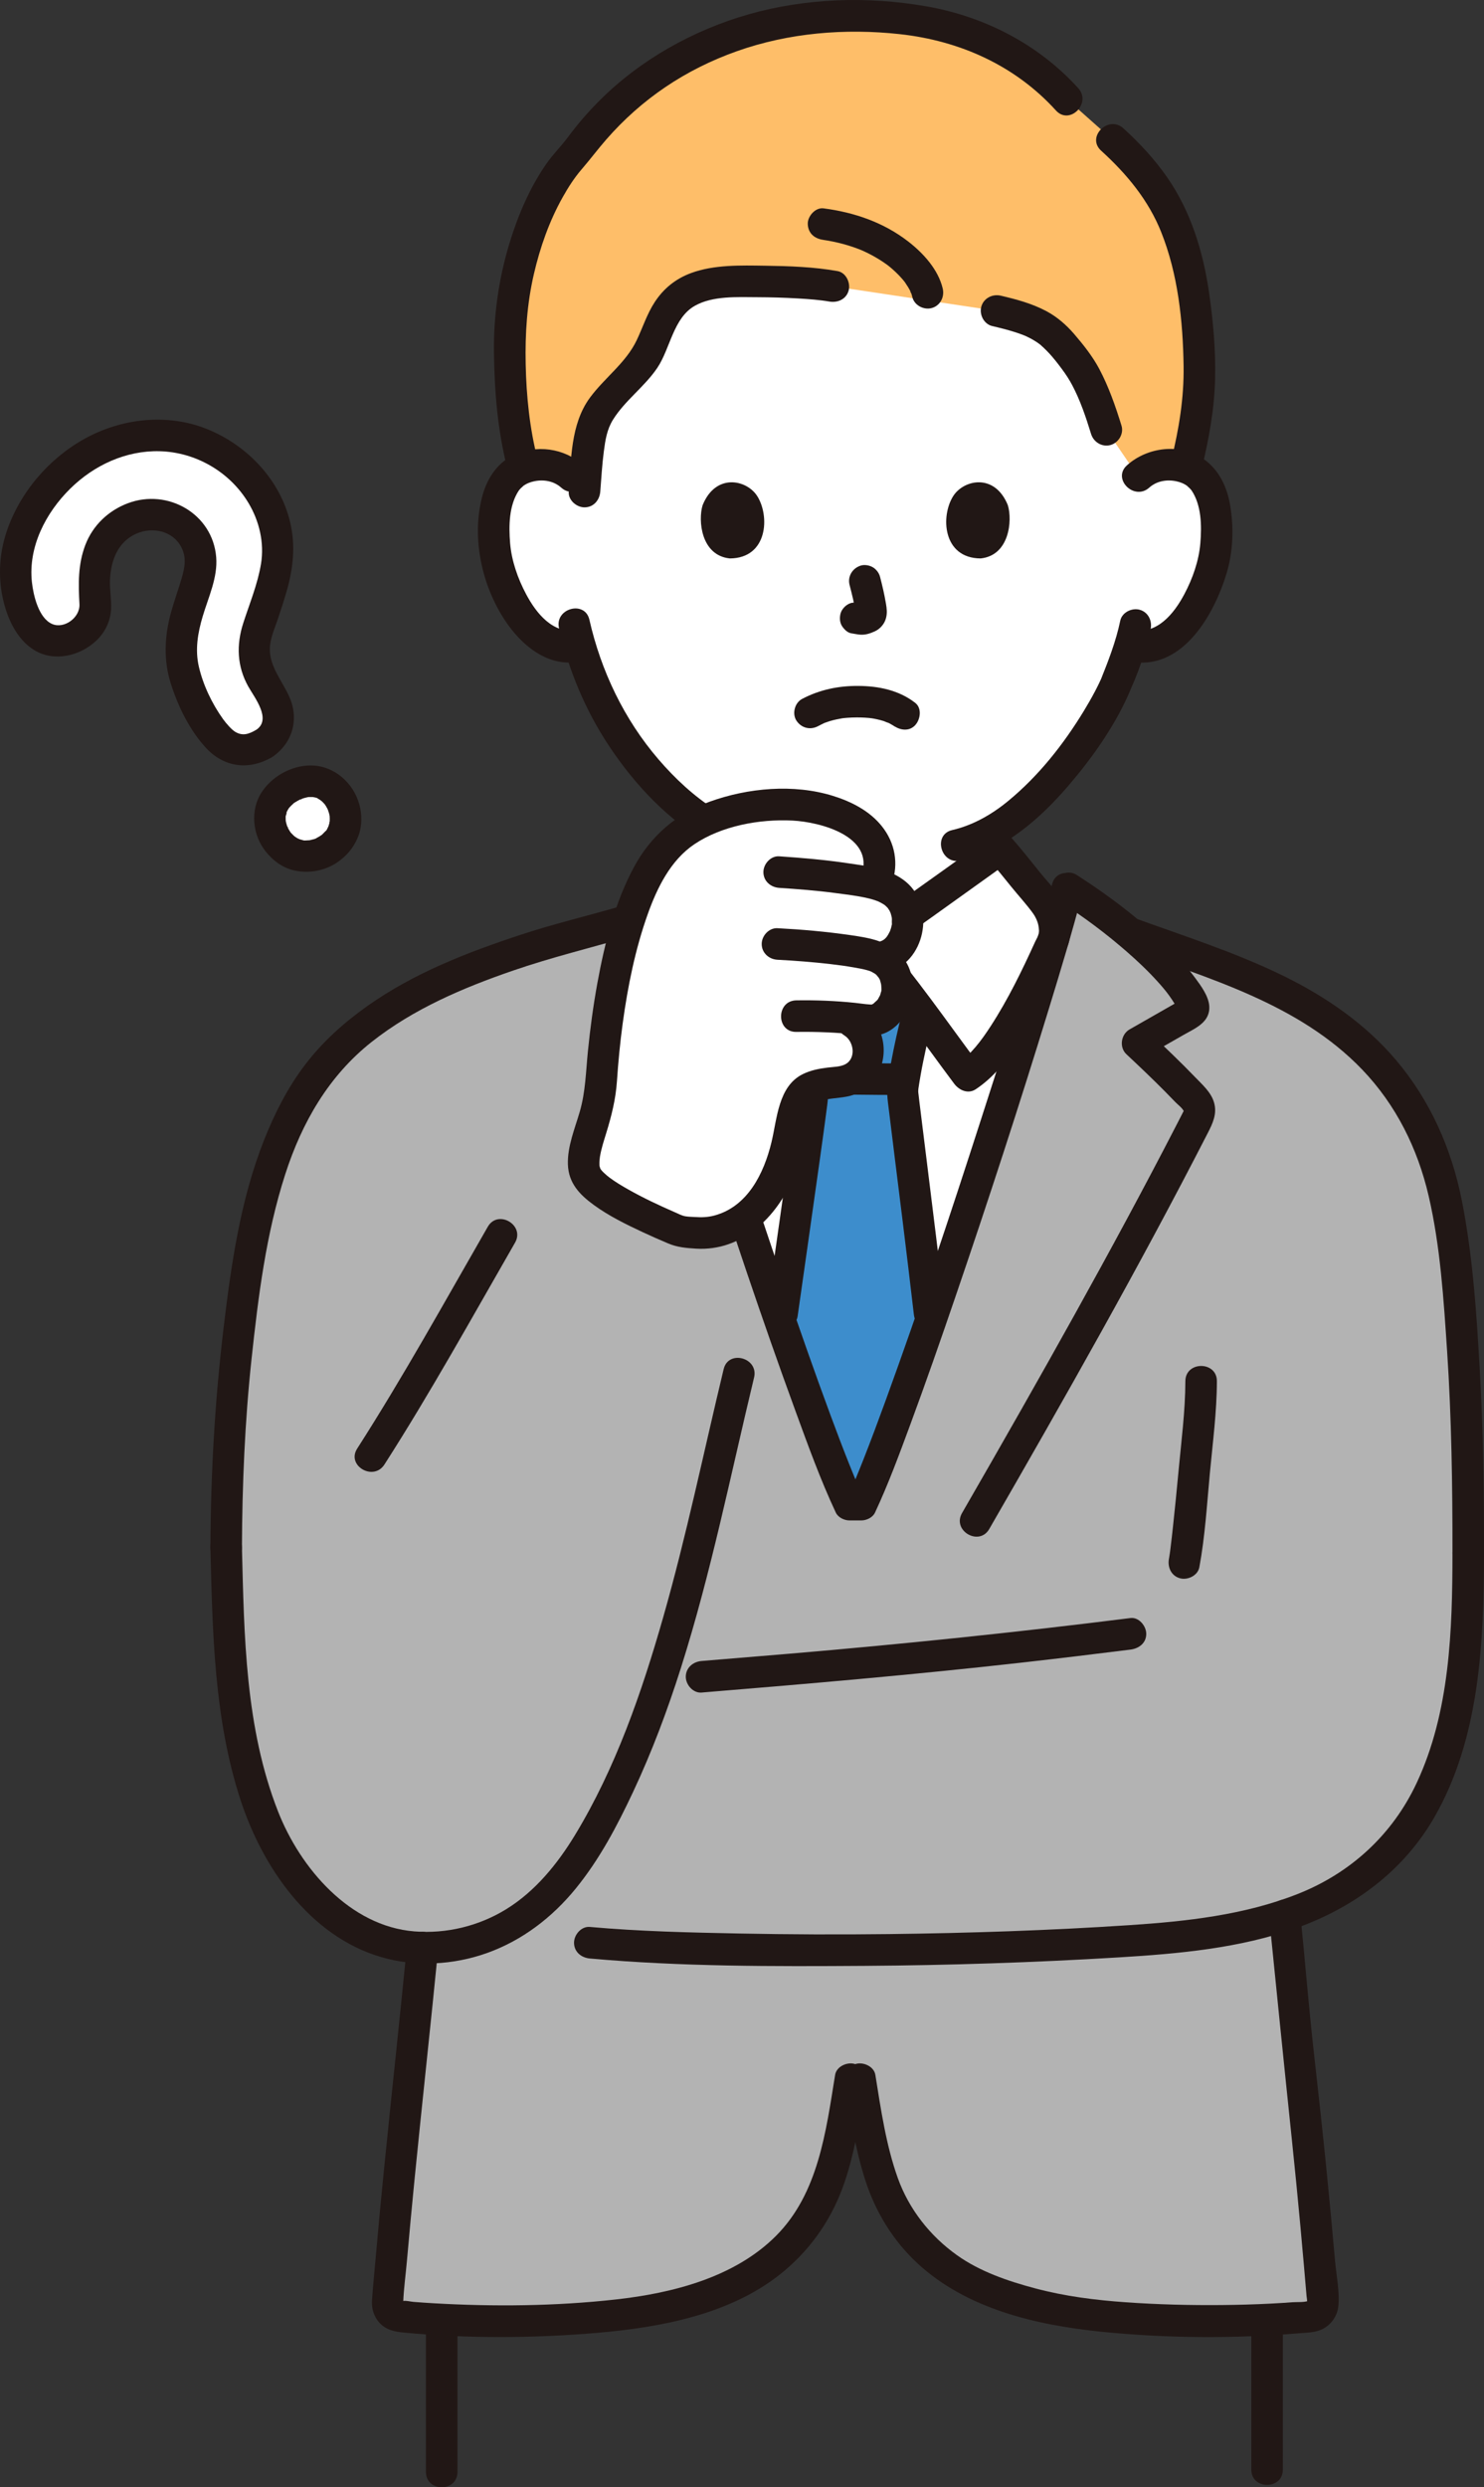 <?xml version="1.0" encoding="UTF-8"?><svg id="b" xmlns="http://www.w3.org/2000/svg" width="225.88" height="378.345" viewBox="0 0 225.88 378.345"><rect x="0" y="0" width="225.88" height="378.345" fill="#333333" stroke="none"/><defs><style>.e{fill:#b3b3b3;}.e,.f,.g,.h,.i{stroke-width:0px;}.f{fill:#fff;}.g{fill:#3d8dcc;}.h{fill:#febe69;}.i{fill:#211715;}</style></defs><g id="c"><g id="d"><path class="i" d="m92.546,148.822c1.294-.453,2.547-1.106,3.792-1.676,1.992-.912,3.979-1.833,5.967-2.754,1.561-.724,3.12-1.451,4.683-2.17.161-.074.326-.143.486-.222.109-.054.353-.159-.169.069-.648.283.016.005.183-.062.335-.135.672-.271.998-.428,1.429-.688,2.725-1.796,3.483-3.205.72-1.337.964-2.773,1.193-4.252.341-2.207.721-4.402.921-6.629.117-1.293-1.186-2.4-2.4-2.4-1.395,0-2.283,1.104-2.4,2.4-.155,1.725-.445,3.42-.715,5.129-.173,1.093-.298,2.206-.69,3.248-.126.336.178-.319-.007-.011-.071.118-.134.242-.204.36-.033.056-.292.406-.119.189.162-.203-.076.074-.094.09-.372.329-.67.602-1.391.937-.473.22-.978.402-1.458.622-3.324,1.527-6.636,3.08-9.96,4.607-.862.396-1.724.791-2.59,1.181-.274.123-.549.244-.824.366-.611.271.538-.195.038-.02-1.223.428-2.036,1.641-1.676,2.952.326,1.186,1.723,2.107,2.952,1.676h0Z"/><path class="i" d="m148.021,127.246c.187,2.075.488,4.131.828,6.186.181,1.096.282,2.217.611,3.283.401,1.297,1.081,2.544,2.1,3.46.567.51,1.204.967,1.886,1.311.44.222.898.413,1.357.59.939.363-.523-.266-.174-.084,2.94,1.53,6.019,2.84,9.015,4.257,1.378.652,2.747,1.333,4.153,1.922,1.196.501,2.64-.54,2.952-1.676.38-1.384-.476-2.449-1.676-2.952,1.218.51-.112-.074-.399-.208-.642-.301-1.284-.604-1.925-.908-1.737-.821-3.473-1.644-5.209-2.465-1.343-.636-2.685-1.274-4.031-1.902-.445-.208-1.08-.455-1.392-.598-.28-.128-.547-.278-.811-.435-.046-.027-.46-.312-.244-.15.185.138-.095-.083-.107-.095-.096-.094-.614-.684-.316-.278-.174-.236-.309-.49-.446-.748-.127-.24.042.111.051.136-.067-.18-.129-.36-.184-.545-.073-.249-.134-.502-.187-.756-.125-.597-.206-1.203-.298-1.806-.279-1.847-.586-3.675-.755-5.538-.117-1.291-1.02-2.4-2.4-2.4-1.208,0-2.517,1.102-2.4,2.4h0Z"/><path class="e" d="m129.426,316.259c-.99,6.17-2.37,12.5-3.06,14.64-1.84,5.72-5.01,10.27-10.47,14.22-3.6,2.59-10.9,5.43-19.15,6.67-9.53,1.43-25.32,1.64-35.87.57-1.14-.1-1.99-1.09-1.88-2.2,1.1-12.85,2.01-22.57,4.02-40.2.43-4.638.86-9.246,1.299-13.703-3.297-.085-6.542-.857-9.432-2.416-7.17-3.87-12.263-10.691-15.087-18.198-4.723-12.556-5.024-26.33-5.371-40.269-.344-10.168.504-20.411,1.668-30.505,1.058-9.177,2.255-18.557,5.163-27.361,2.363-7.156,5.985-14.12,11.728-19.143,8.631-7.548,18.955-11.385,30.622-15.052,1.494-.47,10.107-2.74,11-3,0,0,1.77-.516,4.34-1.264,6.207,22.176,24.209,76.785,30.347,89.828h1.82c6.537-13.918,26.56-75.171,31.362-93.841,2.558,1.622,6.021,4.079,9.336,6.844,15.596,5.661,31.642,9.997,41.544,24.433,6.738,9.822,7.596,20.147,8.688,31.552,1.217,12.713,1.448,25.605,1.435,38.368,0,11.648-.558,24.004-5.183,34.864-4.757,11.169-13.027,17.043-22.749,20.261.599,5.937,1.199,12.234,1.779,18.602,2.02,17.63,2.93,27.35,4.02,40.2.11,1.11-.74,2.1-1.87,2.2-10.55,1.07-26.34.86-35.87-.57-8.25-1.24-15.55-4.08-19.15-6.67-5.47-3.95-8.64-8.5-10.47-14.22-.69-2.14-2.08-8.47-3.06-14.64h-1.5Z"/><path class="f" d="m115.982,192.836c-6.087-17.951-12.49-38.036-16.14-50.65-.237-1.724.561-3.785,1.595-4.983,2.037-2.359,4.604-5.772,6.686-8.101.885.716,18.921,13.541,20.289,14.511h3.526c1.368-.969,19.404-13.795,20.289-14.511,2.082,2.329,4.649,5.742,6.686,8.101,1.037,1.202,1.838,3.272,1.593,5-6.878,23.816-23.538,74.212-29.391,86.673h-1.82c-2.758-5.86-7.91-20.11-13.312-36.04Z"/><path class="g" d="m138.435,174.808c-.639-5.122-1.075-8.615-1.075-8.845,0-.961,1.287-7.331,1.833-9.575,0,0,.26-1.07.665-2.731-3.025-4.002-6.181-8.086-7.92-10.043h-3.526c-1.813,2.04-5.166,6.391-8.305,10.552.738,1.537,1.228,2.556,1.228,2.556.728,1.517,2.368,7.685,2.398,9.403.015.912-2.546,18.685-4.873,35.101,4.3,12.393,8.173,22.844,10.435,27.651h1.82c2.273-4.84,6.177-15.403,10.504-27.908-.077-.661-.119-1.022-.119-1.022-1.014-8.701-2.217-18.349-3.064-25.137Z"/><path class="f" d="m173.23,72.477c1.39-1.336,3.263-1.838,4.866-1.781,3.488.123,4.972,2.009,5.611,3.117,1.906,3.306,1.826,9.399.546,13.168-.906,2.67-2.391,6.753-5.97,9.682-1.475,1.207-3.645,2.002-5.721,1.651,0,0-.199-.034-.549-.093-.659,2.176-1.472,4.307-1.968,5.342-1.365,3.706-8.533,16.134-17.819,22.109,0,1.888,0,3.429,0,3.429-.885.716-18.921,13.541-20.289,14.511h-3.526c-1.368-.969-19.404-13.795-20.289-14.511v-3.479c-3.613-2.197-6.949-5.247-10.155-9.085-5.156-6.171-8.091-12.818-9.713-18.325-2.212.57-4.603-.252-6.19-1.55-3.579-2.928-5.064-7.012-5.97-9.682-1.28-3.77-1.36-9.862.546-13.168.639-1.108,2.123-2.994,5.611-3.117,1.603-.056,3.476.445,4.866,1.781,0,0-10.082-41.135,43.056-41.135s43.056,41.135,43.056,41.135Z"/><path class="h" d="m168.389,65.381c-1.389-4.538-2.89-8.024-4.3-9.934-3.68-4.985-5.086-6.475-12.412-8.159l-24.82-3.733c-4.013-.741-13.477-.934-17.024-.561-2.291.241-4.665.749-6.444,2.247-2.363,1.99-3.185,5.258-4.566,8.054-2.398,4.854-8.04,7.361-8.935,12.798-.539,3.271-.628,4.868-.846,7.731-.959-.671-1.924-1.347-1.924-1.347-1.39-1.336-3.263-1.838-4.866-1.781-1.016.036-1.862.221-2.567.493-1.642-5.98-2.042-11.891-2.092-17.033-.357-12.69,4.418-25.487,10.402-31.344,2.769-4.011,7.047-7.984,9.232-9.614,9.773-7.29,20.507-10.767,32.756-10.767,11.677,0,23.524,2.746,32.438,12.677l6.876,6.112c3.009,2.718,5.462,5.473,7.406,8.69,3.487,5.771,5.335,13.033,5.809,24.245.247,5.845-.434,10.62-2.029,16.97-.666-.239-1.455-.397-2.386-.43-1.603-.056-3.476.445-4.866,1.781l-4.841-7.097Z"/><path class="i" d="m182.936,71.18c1.088-4.445,1.902-8.972,2.011-13.557.103-4.335-.285-8.713-.898-13.001-.895-6.259-2.774-12.465-6.426-17.692-1.908-2.731-4.166-5.17-6.629-7.406-2.283-2.072-5.687,1.313-3.394,3.394,3.929,3.566,7.207,7.545,9.137,12.368,2.566,6.412,3.32,13.556,3.418,20.412.069,4.835-.701,9.522-1.848,14.206-.734,3,3.893,4.28,4.629,1.276h0Z"/><path class="i" d="m170.512,94.423c-.646,3.133-1.86,6.217-2.935,8.9.004-.009.202-.43-.011.014-.094.196-.181.395-.275.592-.204.427-.419.849-.64,1.267-.524.993-1.084,1.968-1.667,2.927-3.114,5.116-6.907,9.915-11.548,13.731-2.508,2.062-5.358,3.681-8.496,4.409-3.008.697-1.735,5.326,1.276,4.629,6.59-1.527,12.073-6.334,16.374-11.341,3.538-4.12,6.84-8.751,9.089-13.719.156-.346.305-.695.45-1.046.04-.096.273-.659.135-.337-.144.339.014-.018.038-.072.157-.346.301-.7.447-1.051.158-.381.309-.765.455-1.151.795-2.106,1.483-4.268,1.937-6.474.261-1.268-.369-2.593-1.676-2.952-1.188-.326-2.689.401-2.952,1.676h0Z"/><path class="i" d="m85.084,95.546c1.446,6.373,4.036,12.555,7.665,17.995,3.891,5.833,8.986,11.289,15.152,14.743,3.206,1.796,6.713,3.015,10.347,3.555,1.281.19,2.58-.32,2.952-1.676.311-1.131-.386-2.761-1.676-2.952-7.917-1.175-14.172-5.748-19.298-11.706-5.222-6.069-8.746-13.445-10.513-21.233-.683-3.011-5.312-1.737-4.629,1.276h0Z"/><path class="i" d="m124.499,110.462c.316-.167.634-.326.958-.478.531-.249-.476.165.135-.051.234-.083.467-.167.705-.24.644-.197,1.299-.328,1.961-.441-.36.061-.094.011.117-.011.193-.021.386-.038.579-.053.467-.035.936-.052,1.405-.054.437-.003.874.007,1.31.033.201.012.402.026.603.045.049.005.791.107.253.021.655.104,1.304.237,1.938.436.251.078.543.251.8.287-.083-.012-.477-.227-.196-.077.111.059.227.109.338.167.163.086.324.177.481.276.198.125.765.56.023-.017.988.77,2.444,1.035,3.394,0,.79-.861,1.058-2.57,0-3.394-2.478-1.93-5.573-2.555-8.672-2.575-3.016-.02-5.887.576-8.553,1.984-1.112.587-1.542,2.227-.861,3.284.729,1.131,2.094,1.489,3.284.861h0Z"/><path class="i" d="m129.316,88.992c.368,1.405.722,2.832.933,4.269l-.086-.638c.025.197.036.391.016.589l.086-.638c-.014.092-.034.177-.065.265l.242-.573c-.027.062-.056.114-.094.17l.375-.486c-.044.053-.086.094-.14.137l.486-.375c-.108.069-.222.125-.338.179l.573-.242c-.186.078-.371.135-.57.166l.638-.086c-.18.021-.355.02-.535,0l.638.086c-.202-.028-.4-.077-.601-.104-.319-.1-.638-.114-.957-.043-.319.014-.617.109-.892.285-.498.291-.973.862-1.103,1.434-.14.614-.11,1.304.242,1.849.312.484.835,1.022,1.434,1.103.478.064.942.185,1.428.207.755.033,1.454-.2,2.128-.51.837-.385,1.492-1.149,1.714-2.049.189-.764.109-1.418-.02-2.184-.232-1.375-.55-2.739-.904-4.088-.152-.579-.588-1.133-1.103-1.434s-1.273-.429-1.849-.242c-1.25.404-2.018,1.651-1.676,2.952h0Z"/><path class="i" d="m106.945,76.845c-.713,2.317-.248,7.647,4.141,8.101,5.802-.035,6.11-6.479,4.157-9.509-1.599-2.481-6.301-3.512-8.298,1.408Z"/><path class="i" d="m153.403,76.845c.713,2.317.249,7.647-4.141,8.1-5.802-.035-6.111-6.479-4.158-9.509,1.599-2.481,6.301-3.512,8.299,1.408Z"/><path class="i" d="m174.927,74.174c1.118-1.002,2.667-1.275,4.113-.967.64.136,1.197.356,1.718.751-.212-.161.292.283.288.279.107.108.21.22.308.336-.153-.209-.153-.207-.001.004,1.533,2.262,1.569,5.417,1.351,8.049-.222,2.678-1.168,5.365-2.422,7.731-1.561,2.946-4.042,6.043-7.719,5.557-1.287-.17-2.4,1.225-2.4,2.4,0,1.438,1.109,2.229,2.4,2.4,7.626,1.009,12.294-7.383,14.147-13.541.993-3.3,1.098-6.92.531-10.304-.467-2.787-1.692-5.414-4.058-7.057-3.532-2.452-8.541-1.82-11.648.967-2.304,2.067,1.099,5.452,3.394,3.394h0Z"/><path class="i" d="m88.815,70.78c-2.943-2.64-7.212-3.224-10.776-1.474-2.525,1.24-4.013,3.723-4.683,6.376-1.573,6.231-.018,13.336,3.49,18.663,2.409,3.658,6.257,6.989,10.939,6.369,1.285-.17,2.4-.981,2.4-2.4,0-1.165-1.106-2.571-2.4-2.4-3.679.487-6.156-2.612-7.719-5.557-1.255-2.364-2.201-5.055-2.422-7.731-.218-2.633-.182-5.788,1.351-8.049.152-.212.152-.213-.001-.004.098-.116.201-.228.308-.336.044-.042.519-.455.288-.279.523-.396,1.077-.615,1.718-.751,1.447-.307,2.995-.036,4.113.967,2.294,2.057,5.699-1.326,3.394-3.394h0Z"/><path class="i" d="m164.118,13.412c-6.093-6.713-14.283-10.904-23.174-12.459s-18.305-1.248-26.996,1.23c-8.432,2.405-16.455,6.884-22.674,13.092-1.716,1.714-3.308,3.542-4.752,5.491-1.086,1.465-2.395,2.745-3.439,4.262-2.506,3.639-4.277,7.821-5.555,12.036-1.629,5.369-2.424,11.036-2.344,16.644.084,5.885.558,11.752,2.015,17.472.762,2.991,5.393,1.724,4.629-1.276-1.211-4.752-1.709-9.599-1.814-14.494-.1-4.663.199-9.23,1.262-13.782.944-4.043,2.333-7.997,4.368-11.624.842-1.501,1.777-2.967,2.905-4.271,1.276-1.477,2.44-3.035,3.725-4.507,5.386-6.168,12.028-10.653,19.909-13.443s16.441-3.498,24.766-2.589c9.133.997,17.559,4.763,23.776,11.613,2.081,2.292,5.467-1.11,3.394-3.394h0Z"/><path class="i" d="m127.495,41.24c-3.632-.647-7.374-.769-11.054-.821s-7.734-.178-11.237,1.11c-2.346.862-4.191,2.342-5.556,4.434-1.17,1.794-1.819,3.86-2.734,5.783-1.643,3.453-4.877,5.704-7.113,8.736-2.986,4.05-2.856,9.48-3.233,14.294-.102,1.294,1.176,2.4,2.4,2.4,1.383,0,2.298-1.102,2.4-2.4.16-2.034.275-4.076.539-6.1.226-1.73.471-3.351,1.405-4.847,1.832-2.935,4.799-4.995,6.738-7.876,1.974-2.934,2.424-7.586,5.721-9.443,2.73-1.537,6.456-1.312,9.491-1.301,2.063.007,4.127.067,6.187.188,1.711.1,3.403.228,4.771.472,1.275.227,2.587-.345,2.952-1.676.319-1.161-.393-2.724-1.676-2.952h0Z"/><path class="i" d="m151.039,49.602c1.203.279,2.403.579,3.578.96.478.155.949.327,1.416.511-.519-.204.077.037.147.07.224.104.446.214.665.33.336.179.665.374.982.585.166.11.326.229.489.344-.499-.352-.063-.051.047.047.625.553,1.21,1.135,1.754,1.769.305.355.598.721.888,1.088-.31-.393.137.18.158.207.164.217.327.435.489.653.575.773,1.094,1.563,1.545,2.416,1.23,2.328,2.064,4.799,2.878,7.438.382,1.238,1.675,2.027,2.952,1.676,1.224-.336,2.06-1.709,1.676-2.952-.903-2.926-1.928-5.871-3.362-8.585-1.016-1.923-2.417-3.69-3.83-5.335-1.197-1.394-2.616-2.628-4.244-3.495-2.168-1.155-4.573-1.803-6.952-2.355-1.262-.293-2.599.391-2.952,1.676-.333,1.213.408,2.658,1.676,2.952h0Z"/><path class="i" d="m143.497,43.907c-.678-2.887-2.929-5.36-5.203-7.131-3.776-2.94-8.234-4.464-12.944-5.083-1.25-.164-2.453,1.221-2.4,2.4.065,1.441,1.061,2.224,2.4,2.4-.274-.036.464.076.555.092.3.051.599.107.896.168.493.101.984.217,1.471.347.987.263,1.955.59,2.902.973-.435-.176.153.07.241.11.229.104.457.213.682.325.404.201.803.414,1.193.641.372.216.738.443,1.096.682.186.124.369.251.55.381.106.076.563.426.108.07.59.462,1.153.959,1.678,1.494.222.226.437.459.644.699.115.133.22.276.337.406.113.142.063.076-.151-.197.057.076.114.152.169.229.319.467.626.935.876,1.443.044.09.08.25.147.316-.275-.27-.178-.498-.077-.164.068.226.146.444.2.675.296,1.262,1.737,2.01,2.952,1.676,1.292-.355,1.974-1.686,1.676-2.952h0Z"/><path class="i" d="m190.463,352.836v22.83c0,3.089,4.8,3.094,4.8,0v-22.83c0-3.089-4.8-3.094-4.8,0h0Z"/><path class="i" d="m64.833,352.826v23.2c0,3.089,4.8,3.094,4.8,0v-23.2c0-3.089-4.8-3.094-4.8,0h0Z"/><path class="i" d="m61.916,296.249c-1.117,11.344-2.356,22.673-3.493,34.014-.432,4.313-.837,8.628-1.221,12.946-.195,2.196-.411,4.392-.575,6.59-.098,1.31.237,2.55,1.143,3.535,1.022,1.111,2.341,1.354,3.772,1.489,9.742.922,19.692.863,29.437.025,9.503-.818,19.919-2.756,27.611-8.781,4.392-3.44,7.648-7.904,9.602-13.125,1.902-5.083,2.685-10.717,3.548-16.046.207-1.278-.331-2.583-1.676-2.952-1.145-.315-2.744.389-2.952,1.676-1.391,8.59-2.544,17.989-8.961,24.448-6.316,6.357-15.791,8.747-24.407,9.708-9.183,1.025-18.549,1.111-27.768.579-1.022-.059-2.043-.128-3.063-.212-.414-.034-1.129-.225-1.538-.137-.443.095.011-.114,0,.155.084-2.056.382-4.198.566-6.276.361-4.072.738-8.143,1.141-12.211,1.169-11.814,2.471-23.613,3.634-35.427.127-1.292-1.194-2.4-2.4-2.4-1.404,0-2.272,1.105-2.4,2.4h0Z"/><path class="i" d="m193.146,291.349c1.142,11.319,2.285,22.634,3.471,33.948.461,4.399.896,8.801,1.303,13.206.187,2.021.368,4.042.545,6.064.091,1.035.18,2.071.269,3.107.045.53.091,1.06.136,1.589.023.275.114.625.076.896-.014.101.909-.451.242-.182s-1.731.168-2.452.223c-1.097.083-2.195.151-3.294.207-2.478.127-4.958.196-7.439.219-4.878.045-9.761-.075-14.628-.42-4.697-.333-9.281-.909-13.846-2.127-4.115-1.097-8.362-2.54-11.863-5.033-4.095-2.917-7.306-6.986-9.008-11.727-1.794-4.997-2.582-10.48-3.419-15.699-.205-1.281-1.801-1.993-2.952-1.676-1.363.375-1.882,1.668-1.676,2.952.792,4.935,1.571,10.05,3.118,14.818s4.204,9.122,7.901,12.549c7.501,6.953,18.085,9.417,27.991,10.421,9.971,1.011,20.179,1.078,30.164.23,1.178-.1,2.468-.09,3.54-.645,1.325-.687,2.231-1.979,2.382-3.464.225-2.214-.308-4.701-.503-6.92-.395-4.484-.812-8.967-1.261-13.446-.595-5.946-1.243-11.887-1.916-17.825-.802-7.076-1.368-14.181-2.083-21.267-.13-1.29-1.01-2.4-2.4-2.4-1.197,0-2.531,1.102-2.4,2.4h0Z"/><path class="i" d="m106.426,127.406c-1.303,1.47-2.529,3.006-3.76,4.537-1.219,1.517-2.625,2.97-3.709,4.585-1.107,1.649-1.722,3.799-1.497,5.778.117,1.026.513,1.887.931,2.806,2.127,4.681,4.354,9.354,7.186,13.657,1.706,2.592,3.639,5.193,6.261,6.923,1.17.772,2.541.13,3.284-.861,4.924-6.568,9.567-13.392,14.986-19.521,1.089-1.232.823-2.842-.486-3.769-5.805-4.116-11.602-8.244-17.381-12.396-.635-.456-1.27-.912-1.902-1.372-.212-.154-.422-.309-.633-.463-.431-.312-.15-.115.114.095-1.013-.807-2.405-.989-3.394,0-.837.837-1.019,2.582,0,3.394,2.302,1.833,4.77,3.479,7.163,5.189,3.534,2.525,7.071,5.045,10.61,7.563,1,.712,2,1.424,3.001,2.134l-.486-3.769c-5.692,6.438-10.586,13.623-15.736,20.493l3.284-.861c-.178-.118-.356-.236-.526-.367.335.258-.222-.207-.307-.284-.402-.364-.782-.753-1.146-1.155-.839-.926-1.426-1.721-2.139-2.767-1.533-2.247-2.873-4.625-4.127-7.038-1.033-1.988-2.002-4.009-2.934-6.046-.265-.58-.542-1.157-.793-1.743-.038-.09-.097-.177-.126-.27-.06-.196.062.277.052.071-.035-.72.061-1.386.349-2.058.675-1.576,2.165-2.903,3.229-4.227,1.319-1.641,2.628-3.292,4.025-4.868,2.042-2.305-1.34-5.712-3.394-3.394Z"/><path class="i" d="m150.529,130.8c1.162,1.311,2.262,2.674,3.36,4.039s2.321,2.673,3.342,4.087c.39.54.68,1.169.819,1.82.064.296.079.543.098.844.016.242-.041.589.05.261-.138.495-.459,1.001-.671,1.467-1.991,4.378-4.11,8.734-6.734,12.773-.74,1.139-1.474,2.194-2.289,3.15-.418.49-.854.966-1.321,1.411-.609.581-.513.511-1.097.896l3.284.861c-5.15-6.87-10.045-14.055-15.736-20.493l-.486,3.769c5.908-4.189,11.809-8.389,17.689-12.618,1.035-.744,2.087-1.474,3.085-2.268,1.015-.808.844-2.55,0-3.394-1.002-1.002-2.377-.81-3.394,0,.798-.635.006-.015-.324.225-.497.362-.996.721-1.494,1.08-1.558,1.121-3.119,2.238-4.681,3.354-3.431,2.452-6.866,4.898-10.302,7.343-1,.712-2,1.424-3.001,2.134-1.309.928-1.575,2.537-.486,3.769,5.419,6.13,10.062,12.953,14.986,19.521.744.993,2.102,1.641,3.284.861,4.711-3.109,7.659-8.846,10.171-13.727,1.066-2.072,2.062-4.179,3.026-6.3.223-.492.457-.979.676-1.472.919-2.063.591-4.366-.303-6.378-.847-1.909-2.437-3.437-3.735-5.048-1.454-1.803-2.885-3.627-4.422-5.361-2.053-2.317-5.437,1.088-3.394,3.394Z"/><path class="i" d="m136.834,161.761c-4.233-.002-8.465-.089-12.698-.09-1.255,0-2.458,1.104-2.4,2.4s1.055,2.399,2.4,2.4c4.233.002,8.465.089,12.698.09,1.255,0,2.458-1.104,2.4-2.4s-1.055-2.4-2.4-2.4h0Z"/><path class="i" d="m136.879,155.749c-.639,2.657-1.185,5.351-1.633,8.047-.238,1.432-.263,2.485-.093,3.89.732,6.071,1.511,12.137,2.257,18.207.575,4.683,1.142,9.367,1.689,14.053.15,1.287.995,2.4,2.4,2.4,1.181,0,2.551-1.104,2.4-2.4-.91-7.8-1.874-15.593-2.845-23.385-.332-2.661-.666-5.322-.992-7.983-.086-.7-.177-1.4-.251-2.101-.016-.148-.044-.3-.046-.449-.004-.243.077-.784-.005-.219.427-2.945,1.054-5.89,1.749-8.783.722-3.002-3.906-4.283-4.629-1.276h0Z"/><path class="i" d="m121.402,200.249c1.145-8.065,2.302-16.129,3.429-24.196.37-2.651.742-5.302,1.082-7.956.195-1.526.202-2.729-.09-4.275-.527-2.793-1.225-5.719-2.416-8.312-.541-1.178-2.243-1.47-3.284-.861-1.209.707-1.404,2.101-.861,3.284.163.355-.151-.44.008.03.082.242.173.481.253.724.201.604.383,1.214.557,1.826.358,1.256.682,2.524.955,3.801.112.525.224,1.055.296,1.587-.07-.513,0,.126-.005.343-.013.5-.108,1.01-.17,1.505-.271,2.159-.54,4.056-.882,6.51-.489,3.51-.987,7.019-1.485,10.528-.671,4.729-1.345,9.458-2.017,14.187-.182,1.282.314,2.578,1.676,2.952,1.125.309,2.769-.385,2.952-1.676h0Z"/><path class="i" d="m160.143,134.495c-3.123,12.061-7.009,23.948-10.828,35.802-4.613,14.318-9.361,28.603-14.511,42.737-1.078,2.957-2.176,5.908-3.327,8.837-.457,1.163-.926,2.32-1.405,3.474-.136.327.236-.551.027-.064-.06.14-.119.28-.179.419-.095.222-.191.443-.289.664-.192.436-.388.87-.59,1.301l2.072-1.189h-1.82l2.072,1.189c-.369-.788-.717-1.585-1.06-2.384-.163-.379.038.09.058.138-.052-.125-.105-.249-.157-.374-.097-.233-.193-.466-.289-.699-.228-.556-.453-1.113-.675-1.671-.983-2.469-1.923-4.954-2.845-7.446-2.405-6.498-4.69-13.041-6.933-19.597-4.953-14.478-9.705-29.03-14.191-43.66-1.777-5.797-3.546-11.605-5.069-17.475-.775-2.988-5.406-1.721-4.629,1.276,3.155,12.162,7.083,24.147,10.944,36.098,4.631,14.337,9.395,28.642,14.572,42.793,1.897,5.185,3.782,10.421,6.129,15.424.35.745,1.286,1.189,2.072,1.189h1.82c.785,0,1.723-.443,2.072-1.189,2.032-4.341,3.697-8.867,5.359-13.359,2.396-6.477,4.671-12.999,6.904-19.534,4.965-14.531,9.728-29.137,14.223-43.82,1.788-5.839,3.568-11.69,5.099-17.603.775-2.992-3.854-4.269-4.629-1.276h0Z"/><path class="i" d="m150.574,232.582c11.462-19.869,22.796-39.833,33.267-60.246.757-1.475,1.429-2.91.958-4.598-.439-1.571-1.758-2.716-2.852-3.851-2.295-2.383-4.694-4.662-7.106-6.925l-.486,3.769c1.928-1.1,3.855-2.201,5.783-3.301,1.798-1.026,4.082-1.923,3.925-4.386-.097-1.522-1.264-3.093-2.15-4.291-.944-1.276-1.967-2.488-3.063-3.637-4.384-4.599-9.578-8.562-14.912-11.994-2.606-1.676-5.015,2.477-2.423,4.145,3.498,2.25,6.844,4.747,9.978,7.481,1.676,1.462,3.299,2.995,4.787,4.651.585.651,1.158,1.315,1.669,2.025.286.398.561.805.817,1.223.097.158.191.318.282.48.046.081.246.64.234.354l.328-1.211c.209-.404-.193.045-.448.191-.344.196-.688.393-1.033.589-.688.393-1.377.786-2.065,1.179-1.377.786-2.754,1.572-4.131,2.358-1.31.748-1.61,2.715-.486,3.769,2.01,1.885,4.01,3.781,5.948,5.74.499.504.995,1.013,1.485,1.526.367.385,1.061.892,1.288,1.375.044.094.086-.169-.06.113-.345.67-.688,1.342-1.033,2.012-2.473,4.799-4.996,9.571-7.555,14.325-5.205,9.669-10.557,19.259-15.979,28.807-3.017,5.313-6.058,10.613-9.111,15.905-1.546,2.681,2.6,5.1,4.145,2.423h0Z"/><path class="i" d="m225.88,236.232c.007-9.359-.111-18.722-.652-28.067-.492-8.494-1.065-17.174-2.719-25.534-1.556-7.865-4.787-15.169-9.971-21.321-4.639-5.505-10.673-9.668-17.102-12.822-7.389-3.624-15.255-6.123-22.975-8.919-1.219-.441-2.628.497-2.952,1.676-.367,1.334.453,2.509,1.676,2.952,12.69,4.597,26.528,8.463,36.159,18.505,5.153,5.373,8.442,12.015,10.115,19.235,1.775,7.661,2.277,15.699,2.801,23.525.685,10.241.828,20.509.821,30.77-.002,3.089,4.798,3.094,4.8,0h0Z"/><path class="i" d="m36.826,235.373c.043-9.567.439-19.13,1.461-28.646,1.017-9.466,2.2-19.041,5.138-28.134,2.538-7.856,6.593-14.921,13.133-20.094,6.362-5.032,13.955-8.256,21.568-10.872,5.645-1.94,11.39-3.356,17.12-5.001,2.964-.851,1.704-5.484-1.276-4.629-4.905,1.408-9.853,2.592-14.703,4.189-8.155,2.685-16.318,5.855-23.364,10.854-3.619,2.567-6.852,5.468-9.535,9.013-2.624,3.467-4.587,7.354-6.184,11.387-3.609,9.117-5.001,18.943-6.161,28.622-1.326,11.07-1.947,22.162-1.996,33.31-.014,3.089,4.786,3.093,4.8,0h0Z"/><path class="f" d="m40.229,113.075c-1.374.859-2.661,1.195-3.824.998-.687-.116-1.315-.356-1.866-.715-1.965-1.277-4.004-4.357-5.741-8.671-2.235-5.55-.997-9.356.436-13.765.335-1.031.682-2.098.988-3.209.654-2.286.305-4.562-.987-6.404-1.211-1.727-3.156-2.842-5.202-2.983-1.808-.214-3.731.237-5.386,1.271-1.656,1.035-2.916,2.586-3.457,4.256-1.056,2.759-.945,5.616-.696,8.042.063.616.049,1.821-.756,2.971-.437.624-1.073,1.214-1.791,1.662-.791.494-1.653.807-2.493.905-2.253.262-3.989-.789-5.306-3.213-1.387-2.553-1.987-5.667-1.69-8.768.583-6.081,4.743-12.375,10.599-16.034,3.327-2.079,8.687-4.225,15.327-2.641,4.681,1.116,8.981,4.297,11.503,8.51,2.301,3.844,2.968,8.236,1.879,12.367-.688,2.608-1.332,4.511-1.9,6.189-.336.992-.626,1.847-.876,2.705-.608,2.081-.338,4.521.704,6.367l.441.776c.716,1.255,1.335,2.339,1.872,3.611.298.705.491,1.909.25,3.01-.242,1.101-.981,2.109-2.029,2.763Z"/><path class="f" d="m49.86,129.286c-1.678,1.049-3.7,1.235-5.41.498-2.681-1.305-3.689-4.15-3.287-6.281.261-1.38,1.151-2.605,2.573-3.544l.104-.067c.665-.416,3.02-1.691,5.397-.655,2.524,1.1,3.952,4.276,3.118,6.936-.391,1.247-1.277,2.352-2.495,3.114Z"/><path class="i" d="m39.017,111.003c-1.122.662-2.1,1.018-3.267.283-.484-.305-1.286-1.188-1.792-1.892-1.678-2.336-3.041-5.182-3.69-7.985-.604-2.61-.159-5.159.594-7.683.864-2.895,2.296-5.885,2.046-8.971-.532-6.592-7.357-10.483-13.425-8.213-2.976,1.113-5.352,3.366-6.49,6.342s-1.067,5.91-.899,9.013c.111,2.053-2.329,3.816-4.165,3.016-2.068-.902-2.861-4.409-3.073-6.375-.58-5.363,2.113-10.551,5.854-14.227,3.619-3.557,8.466-5.803,13.589-5.673,5.502.139,10.68,3.138,13.516,7.863,1.658,2.761,2.438,6.068,1.911,9.272-.507,3.082-1.752,6.066-2.706,9.028-1.063,3.3-.945,6.56.769,9.623.943,1.685,3.593,4.977,1.228,6.582-2.542,1.724-.143,5.885,2.423,4.145,3.049-2.068,4.11-5.66,2.64-9.057-1.064-2.459-3.105-4.706-3.005-7.515.054-1.497.733-2.989,1.207-4.393.466-1.379.917-2.762,1.321-4.161,1.013-3.506,1.412-6.952.568-10.549-1.519-6.48-6.527-11.725-12.609-14.19s-13.057-1.667-18.71,1.47c-5.489,3.046-9.89,8.236-11.875,14.2-1.063,3.194-1.265,6.643-.577,9.938.626,3.001,2.111,6.37,4.839,8.014,3.019,1.82,6.942.875,9.406-1.446,1.336-1.258,2.158-2.939,2.26-4.776.082-1.483-.227-2.976-.163-4.47.124-2.928,1.173-5.792,4.017-7.044,2.451-1.079,5.555-.421,6.842,2.061.821,1.583.522,3.148.034,4.786-.513,1.721-1.128,3.412-1.607,5.143-.99,3.574-1.165,7.247-.034,10.813,1.104,3.478,2.896,7.167,5.417,9.851,2.77,2.95,6.565,3.37,10.029,1.324,2.658-1.57.246-5.721-2.423-4.145Z"/><path class="i" d="m48.649,127.213c-.163.098-.333.183-.496.28-.088.053-.41.241.061-.011-.256.136-.598.211-.879.276-.046.011-.29.089-.357.072l.279-.036c-.12.013-.239.022-.36.028-.263.012-.647.067-.895-.029l.284.035c-.117-.021-.234-.045-.35-.074-.116-.028-.231-.061-.344-.097-.1-.032-.469-.274-.21-.071.283.221-.108-.08-.161-.112-.093-.055-.185-.113-.275-.173l-.132-.091c-.168-.124-.172-.125-.009-.003l.119.09c-.079-.066-.157-.134-.233-.204-.112-.104-.22-.212-.324-.324-.085-.092-.164-.189-.246-.284-.216-.248.321.499.066.07-.124-.209-.259-.407-.37-.624-.031-.06-.084-.222-.125-.257.253.219.158.444.055.115-.076-.243-.158-.482-.214-.731-.025-.109-.036-.225-.065-.333-.084-.312.046.648.028.174-.008-.218-.024-.433-.016-.651.003-.085.012-.169.015-.254.018-.456-.133.492-.03.205.073-.201.212-.593.22-.811-.014.385-.16.344-.02.07.06-.118.125-.234.195-.348-.002.004.151-.267.178-.27l-.178.223c.07-.087.142-.172.216-.256.173-.194.359-.375.555-.546l.067-.058c.203-.166.184-.153-.058.039.033-.073.28-.196.359-.247.244-.157.501-.286.759-.418.222-.114.34-.026-.156.059.081-.014.186-.073.267-.102.295-.106.598-.194.906-.258.059-.012.257-.073.332-.06l-.294.044c.118-.011.236-.018.355-.021.121-.003.242.004.364.003.583-.005-.34-.1.016-.013.259.064.637.08.86.239-.448-.319-.111-.038.022.035.131.072.254.157.382.233.357.208-.12-.056-.125-.111.005.051.293.252.338.294.164.155.308.326.46.491.225.245-.335-.495-.057-.068.055.084.112.166.165.252.08.128.155.259.225.393.085.162.2.592.013-.025.081.265.191.519.26.789.031.122.053.246.083.369.125.51-.034-.564-.002-.04.017.277.028.55.012.828-.013.22-.134.448.03-.114-.041.142-.055.3-.09.444-.031.125-.067.248-.108.37-.192.578.201-.302-.04.108-.092.157-.254.652-.427.711l.173-.217c-.071.088-.144.174-.22.259-.115.128-.235.25-.361.367-.03.028-.199.214-.26.23.258-.192.28-.21.067-.054-.097.068-.197.134-.298.197-1.054.679-1.584,2.162-.861,3.284.68,1.054,2.155,1.588,3.284.861,1.606-1.034,2.822-2.442,3.49-4.239.552-1.482.549-3.196.139-4.713-.897-3.321-3.839-5.935-7.353-5.966-2.997-.026-6.068,1.704-7.632,4.25s-1.286,6,.411,8.411c1.125,1.599,2.761,2.909,4.708,3.321,2.149.455,4.356.072,6.236-1.065,1.074-.649,1.571-2.183.861-3.284-.696-1.079-2.134-1.556-3.284-.861Z"/><path class="i" d="m32.026,235.373c.32,12.84.544,26.023,4.561,38.352,3.36,10.315,10.526,20.781,21.452,23.981,5.211,1.526,11.014,1.19,16.106-.632,5.355-1.916,9.897-5.4,13.479-9.791,3.645-4.469,6.324-9.56,8.763-14.761,2.849-6.076,5.209-12.372,7.239-18.765,4.606-14.503,7.59-29.445,11.152-44.221.724-3.002-3.904-4.282-4.629-1.276-3.038,12.602-5.653,25.313-9.215,37.783-3.256,11.399-7.234,22.918-13.419,33.099-2.666,4.388-6.048,8.551-10.466,11.273-4.158,2.562-9.094,3.764-13.964,3.376-9.83-.783-17.374-9.606-20.767-18.253-4.994-12.731-5.156-26.688-5.492-40.166-.077-3.083-4.877-3.095-4.8,0h0Z"/><path class="i" d="m58.512,222.773c7.051-10.993,13.37-22.435,19.882-33.749,1.544-2.682-2.603-5.102-4.145-2.423-6.512,11.315-12.832,22.756-19.882,33.749-1.673,2.608,2.48,5.018,4.145,2.423h0Z"/><path class="f" d="m94.11,145.95c1.007-4.37,2.299-8.419,3.92-11.784,3.785-7.859,9.42-10.396,17.807-11.541,4.043-.552,8.25-.186,12.023,1.368,4.254,1.751,7.624,5.517,5.279,10.482,3.635.8,5.162,3.136,5.019,6.078-.078,1.595-1.171,4.509-3.899,5.065l-.464.095c2.346,1.146,2.731,3.217,2.768,4.609.066,2.468-2.138,5.1-4.18,4.871-1.475-.166-2.681-.298-3.797-.399.74.413,1.16.648,1.16.648,1.403.783,2.262,2.449,2.362,3.677.105,1.292-.192,2.659-.932,3.701-1.167,1.642-3.148,1.736-4.853,1.929-2.228.252-4.245.838-4.992,2.925-.29.81-1.403,6.092-1.831,7.649-.861,3.131-2.239,6.196-4.533,8.551-2.294,2.355-5.604,3.923-8.971,3.666,0,0-1.381-.106-2.409-.184-5.298-2.199-12.473-5.577-14.198-8.233-1.927-2.969,1.748-8.841,2.054-13.799.397-6.426,1.246-13.219,2.664-19.374Z"/><path class="i" d="m135.756,134.399c1.056-3.06.479-6.204-1.53-8.719-1.863-2.333-4.626-3.742-7.431-4.614-5.988-1.861-12.95-1.228-18.808.892-4.987,1.805-8.905,5.172-11.438,9.842-2.951,5.439-4.509,11.661-5.616,17.707-.631,3.443-1.099,6.919-1.448,10.401-.312,3.108-.359,6.146-1.23,9.162-.75,2.596-1.909,5.316-1.815,8.066.097,2.826,1.776,4.579,3.943,6.156,2.285,1.663,4.871,2.934,7.425,4.127,1.289.602,2.591,1.173,3.901,1.727,1.392.589,2.747.699,4.243.789,6.998.419,12.329-4.817,14.818-10.889,1.007-2.457,1.526-5.049,2.115-7.627.215-.943.343-2.008.702-2.912.337-.845,1.149-1.044,2.008-1.229,1.429-.309,2.921-.257,4.315-.739,1.76-.608,3.127-1.821,3.89-3.522,1.575-3.508.464-7.604-2.839-9.647-2.634-1.63-5.048,2.521-2.423,4.145,1.421.879,1.826,3.471.131,4.369-.775.411-1.842.401-2.693.508-1.316.165-2.572.402-3.773.992-3.758,1.846-3.909,6.779-4.778,10.366-1.142,4.717-3.61,9.783-8.687,11.145-.98.263-1.913.3-2.924.231-.491-.033-1.019-.031-1.505-.115-.527-.091-1.042-.374-1.568-.603-2.447-1.067-4.875-2.203-7.197-3.524-.937-.533-1.874-1.09-2.739-1.735-.274-.204-.537-.42-.827-.696-.174-.165-.35-.335-.502-.52.264.321-.091-.128-.138-.237.139.318-.05-.175-.065-.26-.082-.464-.003.564-.032-.297-.014-.423.017-.799.076-1.171.195-1.224.595-2.426.958-3.607.804-2.618,1.444-5.151,1.63-7.893.2-2.948.479-5.895.88-8.823.77-5.617,1.902-11.25,3.81-16.599,1.434-4.021,3.481-8.188,7.076-10.614,4.168-2.812,9.944-3.862,14.925-3.614,4.308.214,12.572,2.401,10.534,8.308-1.01,2.926,3.625,4.183,4.629,1.276h0Z"/><path class="i" d="m118.598,135.056c2.845.193,5.695.401,8.521.785,1.881.255,5.057.585,6.69,1.34.228.105.44.236.656.361.102.063.202.129.299.2-.178-.138-.161-.117.051.062.161.153.319.311.458.485-.294-.368.093.186.117.228.072.127.251.599.118.211.084.244.147.489.208.739.024.109.045.219.061.33-.04-.263-.046-.247-.018.045-.007.229-.021.485-.001.711.041.466.139-.472.004.037-.05.187-.08.378-.133.564-.022.078-.257.729-.162.505.092-.215-.232.431-.277.507-.376.626-.74.942-1.568,1.137-1.262.298-2.011,1.736-1.676,2.952.355,1.291,1.687,1.975,2.952,1.676,5.932-1.4,7.567-9.916,3.052-13.747-2.445-2.075-5.824-2.419-8.884-2.876-3.473-.518-6.966-.817-10.468-1.054-1.295-.088-2.4,1.166-2.4,2.4,0,1.372,1.102,2.312,2.4,2.4h0Z"/><path class="i" d="m118.339,145.992c2.697.14,5.392.35,8.075.66,1.3.15,2.331.292,3.668.529.62.11,1.249.216,1.857.386.719.201.625.209,1.232.546.091.05.347.284.018-.002.074.064.152.128.219.199.111.118.472.61.172.149.096.147.188.295.277.446.058.098.095.205.15.303-.076-.134-.126-.405-.063-.115.039.178.107.352.147.531.048.211.042.713.026.022.009.397.083.787.029,1.187.046-.341-.134.404-.168.5-.036.099-.082.185-.258.491-.175.305-.007.083-.236.343-.086.098-.685.592-.436.43-.128.083-.264.168-.402.231.05-.023.275-.17.054-.041-.194.113.005.021.109.013-.142.011-.282.001-.424-.008-.741-.045-1.484-.166-2.223-.244-2.985-.313-5.957-.428-8.958-.382-3.086.047-3.095,4.847,0,4.8s6.169.084,9.252.413c1.727.184,3.23.391,4.815-.515,1.536-.877,2.621-2.386,3.243-4.01.845-2.207.49-5.042-.897-6.964-1.94-2.688-5.135-3.208-8.207-3.65-3.671-.529-7.368-.857-11.072-1.049-1.296-.067-2.4,1.151-2.4,2.4,0,1.356,1.1,2.332,2.4,2.4h0Z"/><path class="i" d="m221.08,236.232c-.007,11.718-.389,24.187-5.456,34.995-3.678,7.846-10.043,13.689-18.082,16.864-8.142,3.215-16.965,4.176-25.633,4.75-12.161.805-24.358,1.211-36.543,1.356-7.638.091-15.277.062-22.914-.086-7.563-.147-15.14-.323-22.678-1-1.293-.116-2.4,1.186-2.4,2.4,0,1.395,1.104,2.284,2.4,2.4,13.876,1.246,27.933,1.215,41.855,1.121,12.886-.087,25.774-.508,38.636-1.287,9.107-.552,18.447-1.38,27.095-4.477,8.733-3.127,16.252-8.671,20.934-16.787,6.941-12.031,7.578-26.708,7.586-40.248.002-3.089-4.798-3.094-4.8,0h0Z"/><path class="i" d="m106.786,257.458c16.232-1.33,32.457-2.723,48.642-4.545,5.553-.625,11.1-1.291,16.644-1.988,1.286-.162,2.4-.987,2.4-2.4,0-1.171-1.105-2.563-2.4-2.4-17.282,2.173-34.602,3.957-51.958,5.429-4.442.377-8.886.741-13.329,1.105-1.292.106-2.4,1.027-2.4,2.4,0,1.216,1.101,2.506,2.4,2.4h0Z"/><path class="i" d="m180.424,210.099c-.014,4.561-.621,9.175-1.044,13.711-.262,2.808-.538,5.615-.842,8.419-.121,1.116-.246,2.231-.385,3.345-.028.22-.056.439-.085.659.099-.761.014-.095-.011.067-.042.274-.082.549-.133.822-.236,1.273.352,2.588,1.676,2.952,1.168.321,2.715-.395,2.952-1.676.871-4.695,1.156-9.553,1.601-14.3.434-4.631,1.057-9.341,1.071-13.999.01-3.089-4.79-3.093-4.8,0h0Z"/></g></g></svg>